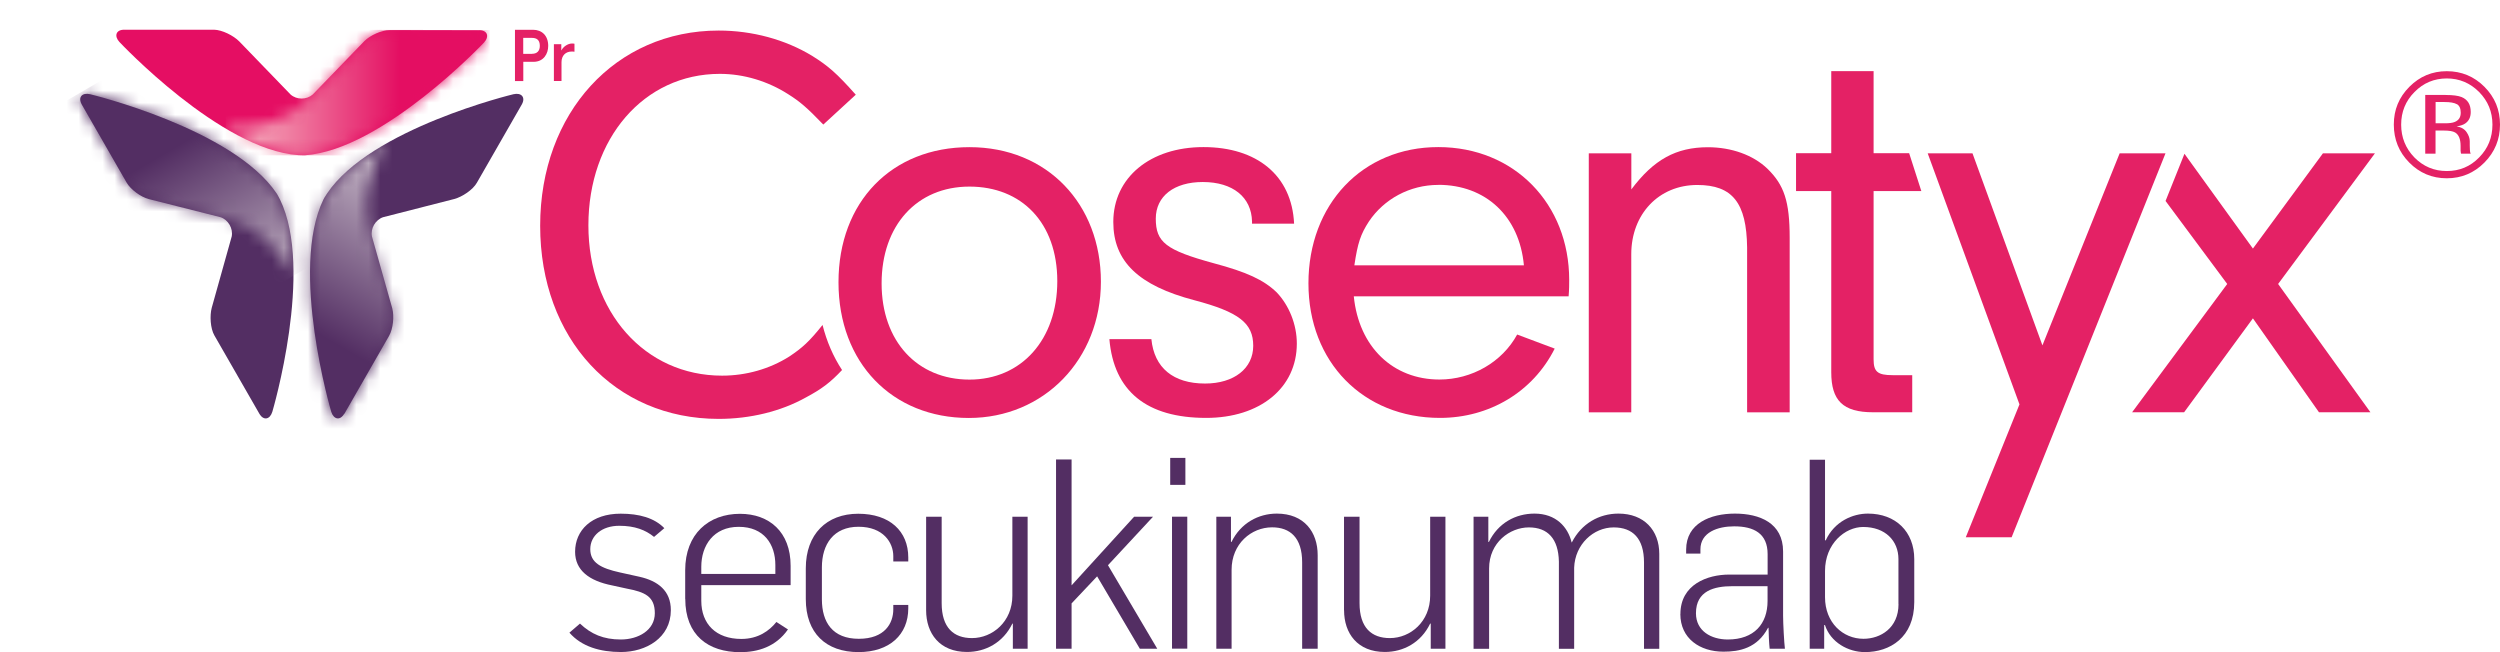 <svg width="207" height="54" viewBox="0 0 207 54" fill="none" xmlns="http://www.w3.org/2000/svg">
<g clip-path="url(#clip0_43_1348)">
<path d="M6.769 8.646C6.433 8.057 6.798 7.643 7.459 7.801C7.459 7.801 19.317 10.652 22.91 16.021C22.939 16.068 22.974 16.126 22.997 16.167C23.061 16.272 23.125 16.406 23.183 16.517C26.029 22.353 22.551 34.089 22.551 34.089C22.354 34.742 21.821 34.847 21.479 34.264L17.752 27.775C17.416 27.192 17.358 26.137 17.532 25.484L19.184 19.584C19.317 18.925 18.906 18.202 18.262 17.986L12.31 16.482C11.655 16.307 10.821 15.701 10.479 15.112L6.769 8.652" fill="#532E63"/>
<mask id="mask0_43_1348" style="mask-type:luminance" maskUnits="userSpaceOnUse" x="6" y="7" width="19" height="16">
<path d="M6.764 8.646L10.473 15.106C10.815 15.689 11.649 16.296 12.304 16.477L18.257 17.981C18.257 17.981 21.867 18.29 24.29 22.814H24.296C24.313 20.505 24.023 18.243 23.177 16.512C23.119 16.401 23.055 16.267 22.992 16.162C22.968 16.121 22.934 16.068 22.905 16.016C19.311 10.646 7.453 7.795 7.453 7.795C7.361 7.772 7.274 7.76 7.193 7.76C6.706 7.76 6.48 8.133 6.769 8.641" fill="white"/>
</mask>
<g mask="url(#mask0_43_1348)">
<path d="M19.851 0.002L0 11.532L10.937 30.587L30.788 19.058L19.851 0.002Z" fill="url(#paint0_linear_43_1348)"/>
</g>
<path d="M28.498 34.264C28.161 34.847 27.622 34.737 27.425 34.09C27.425 34.09 23.948 22.33 26.782 16.511C26.805 16.471 26.834 16.412 26.857 16.371C26.921 16.261 27.002 16.138 27.072 16.033C30.671 10.64 42.517 7.801 42.517 7.801C43.172 7.649 43.538 8.057 43.207 8.646L39.486 15.13C39.156 15.718 38.269 16.301 37.62 16.476L31.714 17.986C31.077 18.208 30.665 18.925 30.799 19.584L32.479 25.531C32.653 26.189 32.549 27.216 32.218 27.805L28.515 34.264" fill="#532E63"/>
<mask id="mask1_43_1348" style="mask-type:luminance" maskUnits="userSpaceOnUse" x="25" y="11" width="8" height="24">
<path d="M27.066 16.033C26.996 16.138 26.915 16.255 26.852 16.371C26.828 16.412 26.799 16.476 26.776 16.511C23.942 22.336 27.419 34.09 27.419 34.09C27.611 34.742 28.15 34.853 28.492 34.264L32.195 27.805C32.531 27.216 32.636 26.184 32.456 25.531L30.775 19.59C30.775 19.59 29.234 16.296 31.923 11.923V11.911C29.923 13.066 28.127 14.441 27.054 16.045" fill="white"/>
</mask>
<g mask="url(#mask1_43_1348)">
<path d="M26.125 8.114L14.073 29.114L30.471 38.638L42.523 17.638L26.125 8.114Z" fill="url(#paint1_linear_43_1348)"/>
</g>
<path d="M39.689 2.501C40.367 2.501 40.535 3.032 40.072 3.527C40.072 3.527 31.674 12.419 25.252 12.856C25.2 12.856 25.13 12.856 25.084 12.856C24.962 12.856 24.817 12.844 24.69 12.844C18.245 12.395 9.893 3.481 9.893 3.481C9.43 2.985 9.604 2.46 10.276 2.46H17.723C18.39 2.472 19.329 2.944 19.81 3.428L24.058 7.824C24.562 8.273 25.385 8.273 25.895 7.824L30.173 3.399C30.654 2.921 31.593 2.495 32.265 2.495L39.678 2.507" fill="#E50E63"/>
<mask id="mask2_43_1348" style="mask-type:luminance" maskUnits="userSpaceOnUse" x="18" y="2" width="23" height="11">
<path d="M30.172 3.399L25.895 7.824C25.895 7.824 23.82 10.815 18.709 10.652H18.703C20.691 11.829 22.771 12.71 24.684 12.844C24.811 12.844 24.956 12.861 25.078 12.861C25.124 12.861 25.188 12.861 25.246 12.861C31.668 12.424 40.066 3.533 40.066 3.533C40.524 3.037 40.356 2.513 39.683 2.507L32.27 2.495C31.598 2.495 30.654 2.921 30.178 3.399" fill="white"/>
</mask>
<g mask="url(#mask2_43_1348)">
<path d="M18.705 2.455L18.689 12.856L40.533 12.891L40.549 2.49L18.705 2.455Z" fill="url(#paint2_linear_43_1348)"/>
</g>
<path d="M47.154 52.379L48.023 51.633C48.945 52.507 49.965 52.95 51.408 52.95C52.851 52.95 54.219 52.181 54.219 50.776C54.219 49.371 53.39 49.021 51.889 48.735L50.689 48.473C48.771 48.094 47.618 47.214 47.618 45.686C47.618 43.908 48.985 42.532 51.391 42.532C52.921 42.532 54.184 42.882 55.007 43.733L54.155 44.456C53.454 43.884 52.567 43.535 51.275 43.535C49.837 43.535 48.875 44.351 48.875 45.47C48.875 46.59 49.751 47.05 51.339 47.4L52.95 47.756C54.48 48.1 55.546 48.916 55.546 50.519C55.546 52.822 53.477 53.988 51.42 53.988C49.698 53.988 48.151 53.539 47.148 52.385" fill="#532E63"/>
<path d="M56.734 49.586V47.214C56.734 44.211 58.676 42.544 61.272 42.544C63.689 42.544 65.463 44.036 65.463 46.846V48.45H58.067V49.744C58.067 51.674 59.29 52.904 61.383 52.904C62.779 52.904 63.695 52.233 64.286 51.499L65.243 52.117C64.24 53.563 62.733 54 61.296 54C58.635 54 56.74 52.595 56.74 49.586M64.199 47.523V46.782C64.199 45.068 63.26 43.622 61.168 43.622C59.076 43.622 58.067 45.173 58.067 46.928V47.523H64.194H64.199Z" fill="#532E63"/>
<path d="M66.72 49.61V47.056C66.72 44.228 68.442 42.538 71.061 42.538C73.681 42.538 75.205 43.989 75.205 46.158V46.49H73.965V46.047C73.965 44.934 73.142 43.616 71.085 43.616C69.027 43.616 68.053 45.056 68.053 46.974V49.627C68.053 51.534 68.946 52.892 71.108 52.892C73.269 52.892 73.965 51.598 73.965 50.455V50.088H75.205V50.373C75.205 52.542 73.658 53.994 71.085 53.994C68.384 53.994 66.72 52.414 66.72 49.604" fill="#532E63"/>
<path d="M76.683 50.531V42.788H77.97V49.942C77.97 51.983 78.972 52.834 80.479 52.834C82.183 52.834 83.824 51.47 83.824 49.324V42.783H85.087V53.715H83.864V51.633H83.824C83.058 53.213 81.598 53.983 80.068 53.983C77.796 53.983 76.683 52.444 76.683 50.531Z" fill="#532E63"/>
<path d="M87.44 38.042H88.727V48.467L93.902 42.788H95.467L91.74 46.8L95.821 53.714H94.377L90.842 47.721L88.727 49.96V53.714H87.44V38.042Z" fill="#532E63"/>
<path d="M96.893 37.914H98.15V40.147H96.893V37.914ZM97.043 42.782H98.307V53.708H97.043V42.782Z" fill="#532E63"/>
<path d="M100.701 42.788H101.924V44.87H101.97C102.729 43.313 104.196 42.526 105.72 42.526C107.992 42.526 109.104 44.059 109.104 45.966V53.714H107.818V46.56C107.818 44.514 106.815 43.663 105.331 43.663C103.61 43.663 101.976 45.021 101.976 47.178V53.714H100.712V42.788H100.701Z" fill="#532E63"/>
<path d="M111.284 50.531V42.788H112.57V49.942C112.57 51.983 113.573 52.834 115.08 52.834C116.784 52.834 118.418 51.47 118.418 49.324V42.783H119.682V53.715H118.465V51.633H118.418C117.659 53.213 116.193 53.983 114.668 53.983C112.402 53.983 111.289 52.444 111.289 50.531" fill="#532E63"/>
<path d="M122.011 42.788H123.234V44.87H123.281C124.04 43.313 125.483 42.526 127.054 42.526C128.845 42.526 129.824 43.645 130.131 44.91H130.149C130.937 43.36 132.397 42.526 134.009 42.526C136.124 42.526 137.388 43.902 137.388 45.861V53.72H136.124V46.566C136.124 44.584 135.191 43.669 133.615 43.669C131.934 43.669 130.409 45.074 130.34 47.004V53.72H129.076V46.502C129.036 44.613 128.161 43.669 126.59 43.669C125.019 43.669 123.298 44.916 123.298 47.068V53.72H122.011V42.794V42.788Z" fill="#532E63"/>
<path d="M139.138 50.84C139.138 48.385 141.387 47.575 143.172 47.575H146.359V45.884C146.359 44.17 145.223 43.581 143.589 43.581C142.239 43.581 140.795 44.065 140.795 45.488V45.837H139.613V45.505C139.613 43.336 141.618 42.526 143.653 42.526C145.687 42.526 147.64 43.295 147.64 45.663V50.974C147.64 51.604 147.727 53.23 147.791 53.714H146.527C146.481 53.335 146.435 52.309 146.435 51.983H146.394C145.502 53.667 144.035 53.959 142.708 53.959C140.743 53.959 139.132 52.863 139.132 50.84M146.354 49.761V48.537H143.433C141.949 48.537 140.425 48.91 140.425 50.776C140.425 52.251 141.688 52.95 143.062 52.95C145.241 52.95 146.354 51.656 146.354 49.761Z" fill="#532E63"/>
<path d="M151.112 51.755H151.042V53.714H149.843V38.066H151.112V44.742H151.17C151.894 43.162 153.418 42.526 154.665 42.526C156.954 42.526 158.501 44.013 158.501 46.298V49.849C158.501 52.787 156.473 53.994 154.421 53.994C153.024 53.994 151.564 53.178 151.106 51.75M157.191 50.018V46.292C157.191 44.777 156.102 43.634 154.27 43.634C152.769 43.634 151.112 45.016 151.112 47.272V49.452C151.112 51.557 152.595 52.892 154.294 52.892C155.714 52.892 157.197 51.994 157.197 50.024" fill="#532E63"/>
<path d="M68.111 26.901C66.999 28.288 66.442 28.796 65.347 29.524C63.724 30.551 61.777 31.104 59.789 31.104C53.396 31.104 48.719 25.84 48.719 18.657C48.719 11.474 53.303 6.116 59.603 6.116C61.597 6.116 63.585 6.728 65.254 7.795C66.222 8.401 66.825 8.914 68.169 10.314L70.859 7.842C69.282 6.069 68.587 5.463 67.242 4.623C65.016 3.271 62.287 2.53 59.505 2.53C50.979 2.53 44.726 9.328 44.726 18.692C44.726 28.055 50.886 34.684 59.505 34.684C62.095 34.684 64.645 34.072 66.732 32.906C68.001 32.23 68.731 31.693 69.722 30.638C68.992 29.524 68.448 28.271 68.1 26.883" fill="#E42165"/>
<path d="M103.668 18.523V18.336C103.622 16.336 102.092 15.071 99.588 15.071C97.223 15.071 95.699 16.237 95.699 18.103C95.699 20.056 96.534 20.709 100.469 21.788C103.251 22.528 104.642 23.181 105.708 24.207C106.728 25.274 107.377 26.86 107.377 28.446C107.377 32.13 104.317 34.602 99.872 34.602C94.957 34.602 92.227 32.41 91.856 28.078H95.334C95.566 30.451 97.142 31.757 99.779 31.757C102.19 31.757 103.767 30.498 103.767 28.632C103.767 26.767 102.608 25.84 98.898 24.86C94.267 23.647 92.181 21.642 92.181 18.383C92.181 14.698 95.241 12.179 99.646 12.179C104.051 12.179 106.966 14.511 107.151 18.517H103.674L103.668 18.523Z" fill="#E42165"/>
<path d="M112.095 24.539C112.512 28.731 115.341 31.425 119.183 31.425C121.872 31.425 124.376 29.985 125.622 27.699L128.729 28.865C126.921 32.463 123.304 34.602 119.23 34.602C112.878 34.602 108.339 29.985 108.339 23.461C108.339 16.937 112.791 12.179 119.091 12.179C125.39 12.179 129.929 16.89 129.929 23.181C129.929 23.507 129.929 23.974 129.882 24.534H112.089L112.095 24.539ZM119.091 15.31C116.726 15.31 114.593 16.482 113.347 18.336C112.652 19.409 112.42 20.108 112.141 21.968H126.179C125.808 17.916 123.026 15.304 119.091 15.304" fill="#E42165"/>
<path d="M135.075 12.698V15.683C136.93 13.211 138.779 12.191 141.421 12.191C143.369 12.191 145.171 12.844 146.336 13.963C147.727 15.316 148.185 16.669 148.185 19.695V34.142H144.661V20.487C144.615 16.803 143.456 15.316 140.535 15.316C137.335 15.316 135.069 17.741 135.069 21.047V34.142H131.551V12.698H135.069H135.075Z" fill="#E42165"/>
<path d="M155.134 29.752C155.134 30.778 155.459 31.064 156.711 31.064H158.333V34.136H155.088C152.584 34.136 151.628 33.151 151.628 30.825V15.823H148.712V12.687H151.628V5.889H155.134V12.687H158.078L159.087 15.823H155.134V29.746V29.752Z" fill="#E42165"/>
<path d="M175.506 12.698H179.302L166.563 44.485H162.767L167.212 33.483L159.614 12.698H163.323L169.113 28.597L175.506 12.698Z" fill="#E42165"/>
<path d="M180.844 34.136H176.538L184.414 23.513L179.308 16.64L180.873 12.733L186.541 20.581L192.337 12.698H196.643L188.628 23.513L196.272 34.136H192.012L186.541 26.359L180.844 34.136Z" fill="#E42165"/>
<path d="M205.713 13.456C204.856 14.325 203.812 14.762 202.595 14.762C201.378 14.762 200.335 14.325 199.483 13.456C198.631 12.594 198.208 11.544 198.208 10.314C198.208 9.084 198.637 8.052 199.495 7.189C200.352 6.326 201.384 5.895 202.595 5.895C203.807 5.895 204.856 6.326 205.713 7.189C206.571 8.052 207 9.09 207 10.314C207 11.538 206.571 12.588 205.713 13.456ZM199.918 7.62C199.182 8.361 198.816 9.264 198.816 10.32C198.816 11.375 199.182 12.284 199.912 13.037C200.648 13.783 201.54 14.162 202.595 14.162C203.65 14.162 204.543 13.789 205.273 13.037C206.009 12.29 206.374 11.387 206.374 10.32C206.374 9.253 206.003 8.367 205.273 7.62C204.531 6.874 203.638 6.495 202.595 6.495C201.552 6.495 200.659 6.868 199.918 7.62ZM202.508 7.865C203.111 7.865 203.546 7.923 203.83 8.04C204.328 8.25 204.577 8.658 204.577 9.27C204.577 9.708 204.421 10.022 204.108 10.232C203.94 10.343 203.708 10.419 203.407 10.466C203.783 10.524 204.062 10.687 204.235 10.944C204.409 11.2 204.496 11.451 204.496 11.696V12.051C204.496 12.162 204.496 12.284 204.508 12.413C204.514 12.541 204.531 12.629 204.548 12.664L204.577 12.722H203.778L203.766 12.675C203.766 12.675 203.76 12.64 203.754 12.623L203.737 12.465V12.081C203.737 11.521 203.586 11.148 203.279 10.967C203.099 10.862 202.787 10.809 202.334 10.809H201.662V12.722H200.81V7.859H202.503L202.508 7.865ZM203.43 8.629C203.215 8.506 202.873 8.448 202.398 8.448H201.668V10.209H202.439C202.798 10.209 203.071 10.174 203.25 10.098C203.581 9.964 203.749 9.713 203.749 9.334C203.749 8.985 203.644 8.746 203.43 8.623" fill="#E42165"/>
<path d="M80.219 34.608C73.872 34.608 69.427 30.037 69.427 23.373C69.427 16.709 73.832 12.185 80.271 12.185C86.71 12.185 91.155 16.896 91.155 23.327C91.155 29.758 86.432 34.608 80.219 34.608ZM80.271 15.45C75.918 15.45 72.997 18.663 72.997 23.467C72.997 28.271 75.965 31.431 80.271 31.431C84.577 31.431 87.544 28.125 87.544 23.28C87.544 18.435 84.583 15.45 80.271 15.45Z" fill="#E42165"/>
<path d="M42.639 2.466H44.14C44.853 2.466 45.392 2.933 45.392 3.801C45.392 4.449 45.015 5.119 44.175 5.119H43.329V6.711H42.639V2.466ZM44.053 4.454C44.453 4.454 44.697 4.233 44.697 3.796C44.697 3.294 44.424 3.137 44.042 3.137H43.323V4.46H44.053V4.454Z" fill="#E42165"/>
<path d="M45.862 3.661H46.476V4.169H46.487C46.644 3.848 47.038 3.603 47.351 3.603C47.421 3.603 47.496 3.603 47.566 3.621V4.285C47.484 4.268 47.415 4.268 47.328 4.268C46.853 4.268 46.493 4.583 46.493 5.148V6.705H45.862V3.655V3.661Z" fill="#E42165"/>
</g>
<defs>
<linearGradient id="paint0_linear_43_1348" x1="21.232" y1="25.862" x2="10.329" y2="7.09" gradientUnits="userSpaceOnUse">
<stop stop-color="#C4B6C5"/>
<stop offset="0.7" stop-color="#532E63"/>
<stop offset="1" stop-color="#532E63"/>
</linearGradient>
<linearGradient id="paint1_linear_43_1348" x1="33.327" y1="14.126" x2="22.424" y2="32.898" gradientUnits="userSpaceOnUse">
<stop stop-color="#C4B6C5"/>
<stop offset="0.7" stop-color="#532E63"/>
<stop offset="1" stop-color="#532E63"/>
</linearGradient>
<linearGradient id="paint2_linear_43_1348" x1="17.983" y1="7.432" x2="39.595" y2="7.465" gradientUnits="userSpaceOnUse">
<stop stop-color="#F7C7CB"/>
<stop offset="0.7" stop-color="#E40E62"/>
<stop offset="1" stop-color="#E40E62"/>
</linearGradient>
<clipPath id="clip0_43_1348">
<rect width="207" height="54" fill="white"/>
</clipPath>
</defs>
</svg>
